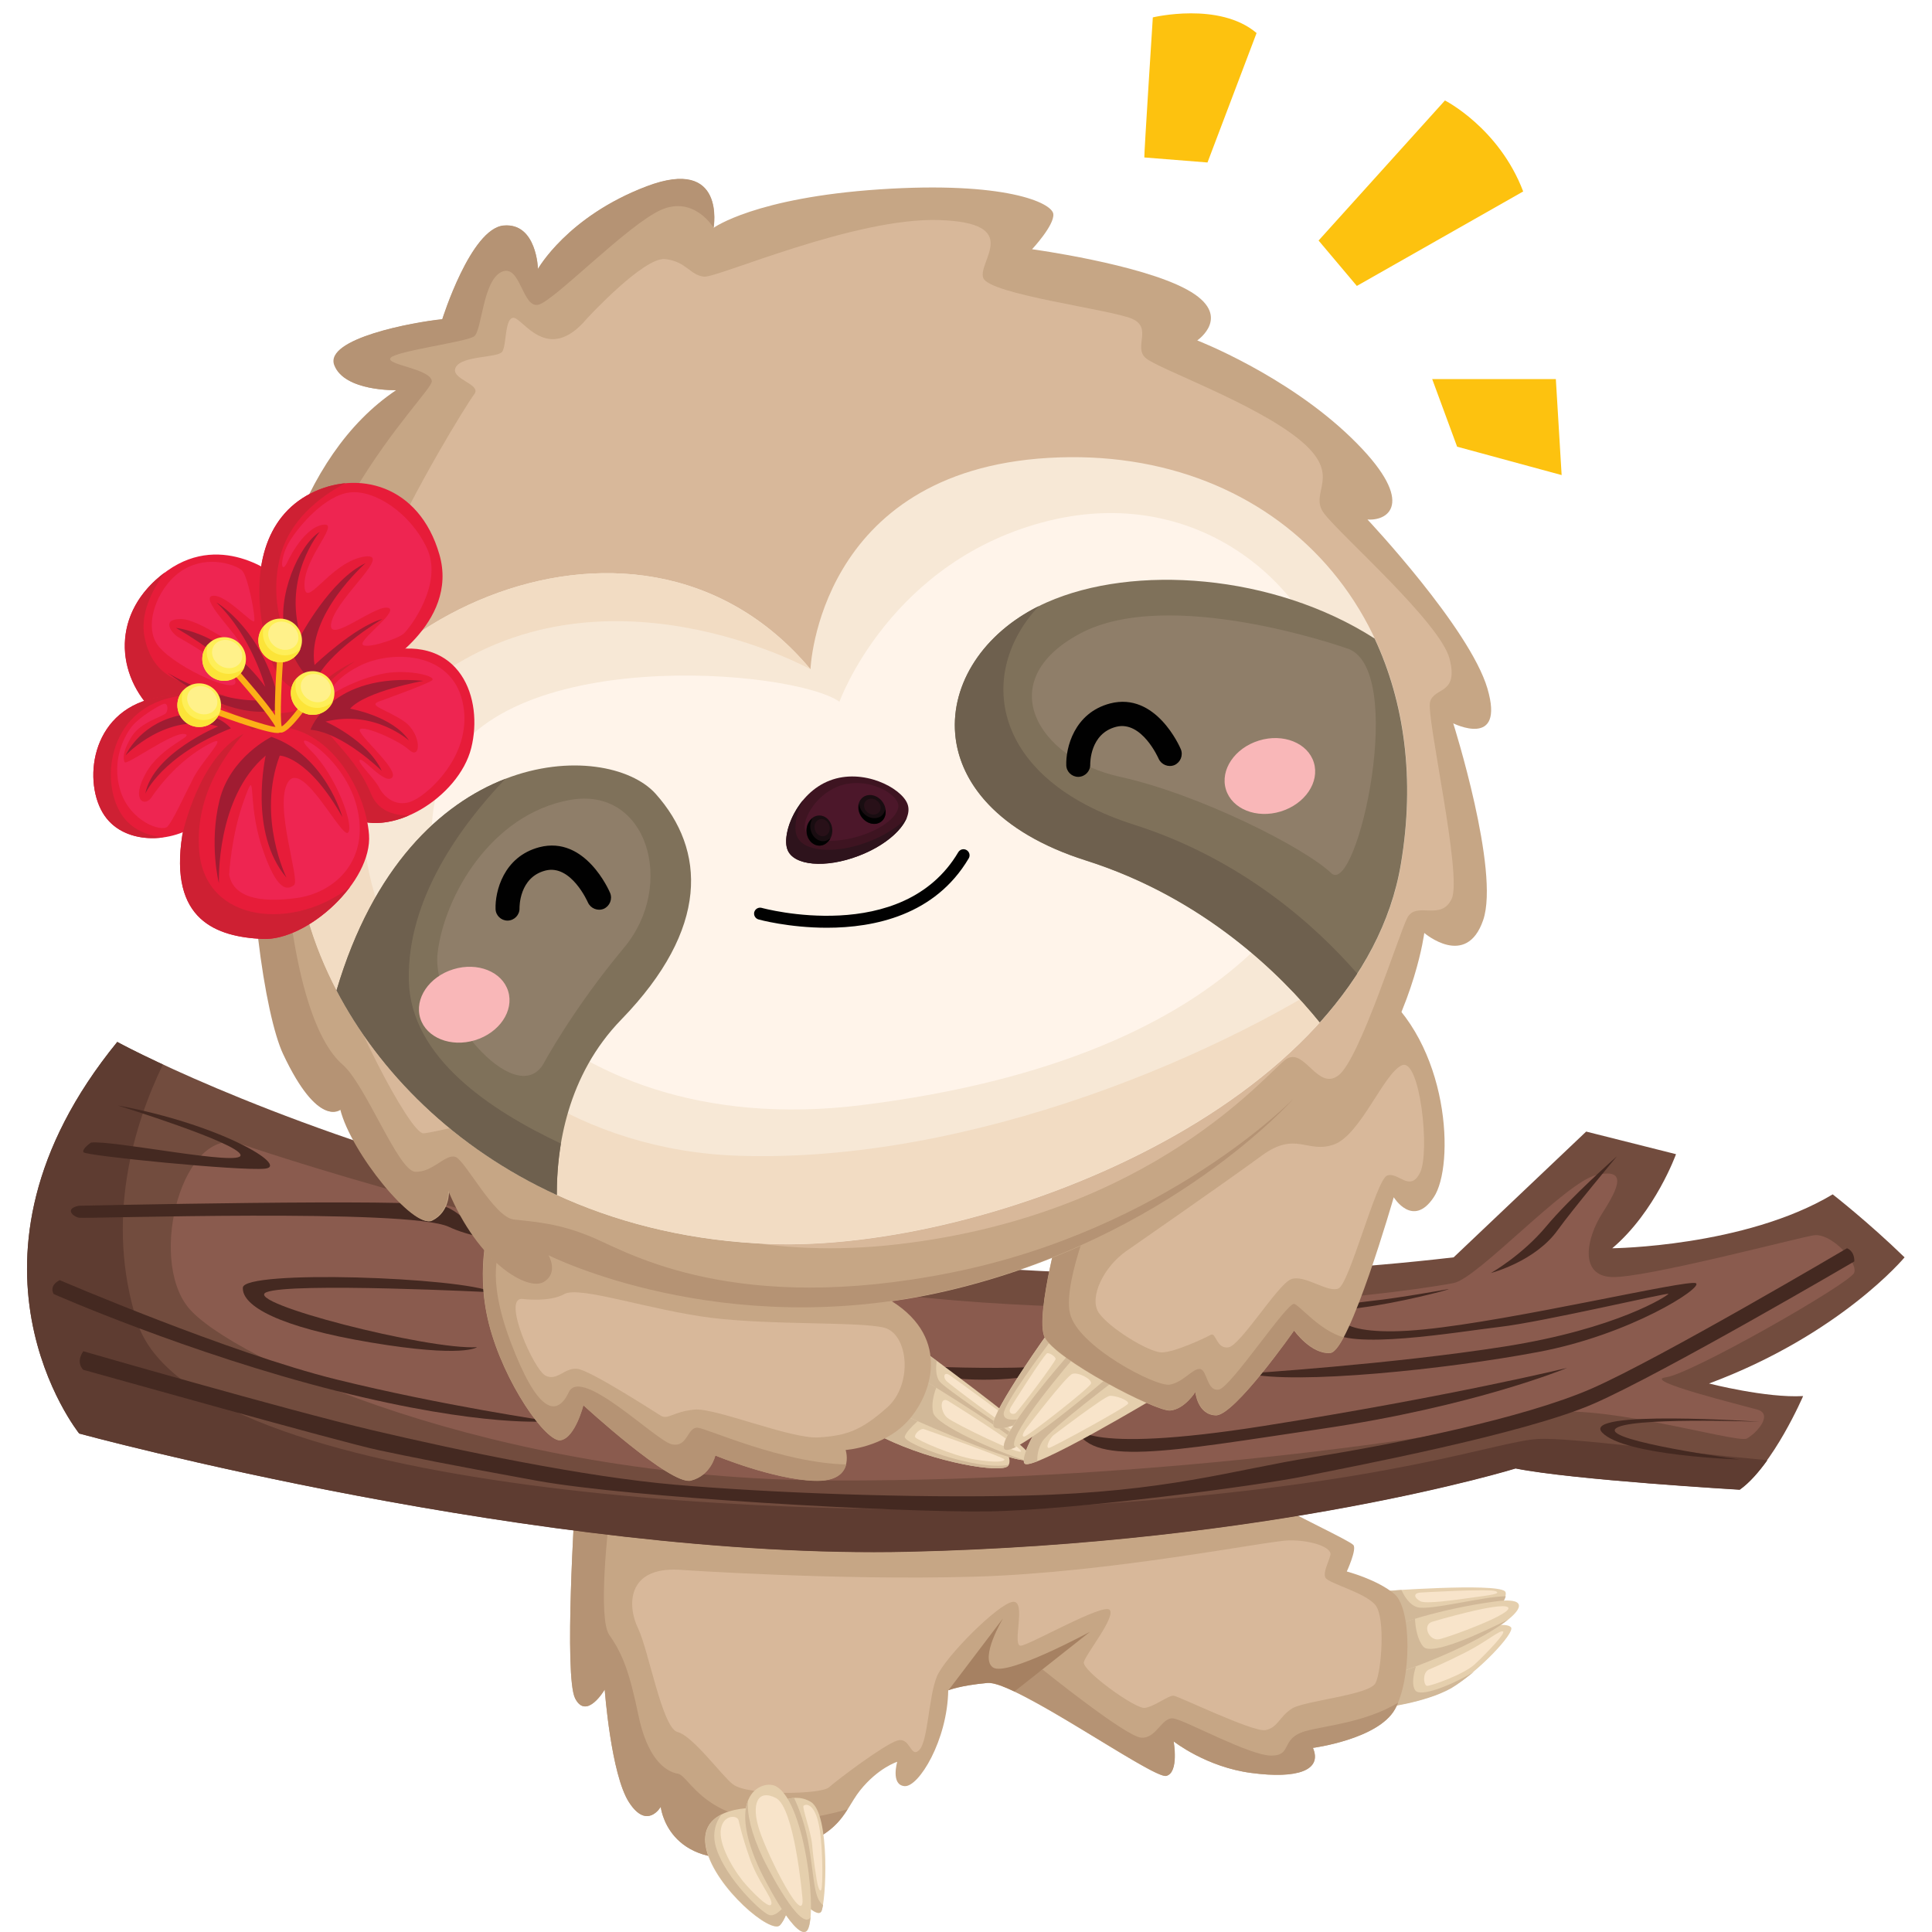 <?xml version="1.0" encoding="utf-8"?>
<!-- Generator: Adobe Illustrator 17.1.0, SVG Export Plug-In . SVG Version: 6.00 Build 0)  -->
<!DOCTYPE svg PUBLIC "-//W3C//DTD SVG 1.1//EN" "http://www.w3.org/Graphics/SVG/1.1/DTD/svg11.dtd">
<svg version="1.1" id="Layer_1" xmlns="http://www.w3.org/2000/svg" xmlns:xlink="http://www.w3.org/1999/xlink" x="0px" y="0px"
	 width="1000px" height="1000px" viewBox="0 0 1000 1000" enable-background="new 0 0 1000 1000" xml:space="preserve">
<g>
	<g>
		<path fill="#E5CFAD" d="M715.1,823.6c0,0,58.6-4.4,63.8,0c3.3,2.8-11,18.7-11,18.7s11.9-2.8,14.2,0s-17.5,23.7-31.2,31.4
			c-13.7,7.7-35.9,10.2-35.9,10.2V823.6z"/>
		<path fill="#D1B898" d="M762.9,865.3c-12.7,7.6-27.7,13.1-30.3,9.7c-3.6-4.7,2.2-17.8,2.2-17.8s24.8-12.5,36.3-18.3
			c3-3.7,7.3-9.3,8.3-12.7c-12.1,0.2-39.3,7.5-45.7,5.7c-4-1.1-6.7-5.4-8.3-8.9c-6.1,0.4-10.1,0.7-10.1,0.7V884
			c0,0,22.2-2.5,35.9-10.2C754.7,871.7,758.8,868.6,762.9,865.3z"/>
		<path fill="#E5CFAD" d="M721.3,841.5c0,0,22.2-8.5,52.7-12.6c30.5-4.2,0.8,20.1-55.3,38.7L721.3,841.5z"/>
		<path fill="#D1B898" d="M736.7,852.3c-3.1-3.7-4.1-9.8-4.3-14.5c-7.1,2.1-11.1,3.7-11.1,3.7l-2.6,26c29.7-9.8,51.9-21.2,61.8-29.2
			C768.5,844.4,741,857.4,736.7,852.3z"/>
		<path fill="#F8E4CA" d="M741.4,839.4c0.2-0.1,35.4-10.5,39.1-7.5c3.7,3-30.6,15.6-35.8,16.6C739.5,849.3,736,840.9,741.4,839.4z"
			/>
		<path fill="#F8E4CA" d="M739.7,864.1c0,0,8-3.3,18.8-8.8s17.5-11.5,19.4-10.9c1.9,0.6-8.5,11.3-14.2,16.7
			c-5.6,5.5-23.4,11.7-25.1,11.5C737,872.5,735.9,865.8,739.7,864.1z"/>
		<path fill="#F8E4CA" d="M735.3,824.3c0,0,35.7-2.1,38.9-0.7s-3.5,2.1-12.9,3.4c-9.4,1.3-23.2,3.3-26.1,1.8
			C732.4,827.4,730.9,824.6,735.3,824.3z"/>
	</g>
	<path fill="#C6A685" d="M297.7,776.4c0,0-5.9,91.3,0,102.7c5.9,11.5,15.3-4.6,15.3-4.6s3.2,43.9,12.6,58.4
		c9.4,14.5,16.4,2.3,16.4,2.3s3.3,32.7,48.5,25.7c45.2-7,45.2-22.2,54.6-34.1c9.4-11.8,19.3-14.9,19.3-14.9s-3.5,12,3.8,12.6
		s22.2-23.7,22.6-49.6c0,0,5.9-2.5,20.2-3.8s85.8,49.8,92.6,48.1c6.7-1.7,3.8-17.9,3.8-17.9s16.9,13.4,40.4,16.4
		c23.5,3.1,36.7-1.3,31.7-13c0,0,33.6-4.4,42.4-19.9c8.8-15.5,8.8-51.9,0-59.6c-8.8-7.6-24.8-11.8-24.8-11.8s5.3-11.5,3.4-13.7
		c-1.9-2.3-31.7-16-43.5-23.3S297.7,776.4,297.7,776.4z"/>
	<g>
		<g>
			<path fill="#B59374" d="M518.7,872.7c23.2,8.7,79.1,48,85,46.5c6.7-1.7,3.8-17.9,3.8-17.9s16.9,13.4,40.4,16.4
				c23.5,3.1,36.7-1.3,31.7-13c0,0,33.6-4.4,42.4-19.9c0.6-1.1,1.2-2.2,1.7-3.5c-17.1,10.3-37.9,11.9-47.9,14.7
				c-13.4,3.8-6.6,12.7-17.8,12.7s-44.1-18.1-50.4-19.2c-6.3-1.2-8.9,10.6-17,9.9c-8.1-0.7-50.9-35.2-50.9-35.2L518.7,872.7z"/>
			<path fill="#B59374" d="M438.7,936.5c-69.5,19.6-80.8-17.2-87.7-18.4c-7.3-1.2-16.2-8.9-20.6-30.5c-4.5-21.6-8-31.4-15-41.3
				c-6-8.4-0.9-55.6,1.1-70.3c-11.9,0.2-18.8,0.4-18.8,0.4s-5.9,91.3,0,102.7c5.9,11.5,15.3-4.6,15.3-4.6s3.2,43.9,12.6,58.4
				c9.4,14.5,16.4,2.3,16.4,2.3s3.3,32.7,48.5,25.7C424,955.7,432.7,946,438.7,936.5z"/>
		</g>
	</g>
	<g>
		<path fill="#724C3E" d="M60.7,539.3c0,0,289.3,158.3,691.7,111.5l68.6-65.1l46.5,11.7c0,0-10.7,29.8-33,48.7
			c0,0,68.6-0.7,114.1-27.9c0,0,18.5,14.4,37.2,32.6c0,0-33.1,39.9-101.2,65.3c0,0,29.6,7.6,48.7,6.5c0,0-15.4,35.8-32.9,48.4
			c0,0-86.5-5-116-11c0,0-125.9,38.8-314.3,43.1S41,742,41,742S-31.3,652.1,60.7,539.3z"/>
		<path fill="#5E3C31" d="M796.3,744.8c-21.4,1-76.6,23.7-228.2,33.7c-151.6,10-468.6-5.1-497.1-94.2c-16.9-52.8-1.8-102,13.3-133.3
			c-15.5-7.2-23.6-11.7-23.6-11.7C-31.3,652.1,41,742,41,742s240.9,65.5,429.2,61.2c188.4-4.3,314.3-43.1,314.3-43.1
			c29.5,5.9,116,11,116,11c5.1-3.6,9.9-9.2,14.3-15.3C869.5,751.7,813.1,744,796.3,744.8z"/>
		<path fill="#8A5B4E" d="M124.3,592c1.5,0.5,145.9,50.4,309.4,74.2c163.5,23.8,306.2,0.4,318.7-2.1c12.6-2.5,57.9-52.2,73.8-55.9
			c16-3.7,11.9,6.1,3.3,19.5c-8.6,13.4-12.2,32.8,5,33.3s95.1-20.1,104.2-21.6c9.1-1.5,23.2,14,21,19.4
			c-2.1,5.5-84.5,52.5-97.5,54.1c-12.9,1.6,38.9,14.3,47.4,16.7c8.4,2.4-0.4,12.3-5.5,15c-5.1,2.7-81.9-20.5-107.9-12.2
			c-26,8.2-190.9,34.5-366.2,33.9c-175.2-0.6-311.6-63.6-332.6-89.6S94.9,582.4,124.3,592z"/>
	</g>
	<g>
		<path fill="#442921" d="M61,572.2c0,0,62.3,19.3,63.5,25.6c1.2,6.2-66.2-7.8-77.4-6.4c0,0-4.8,3.2-3.9,5c0.9,1.8,81,9.8,93.9,8.5
			C150.1,603.6,114.1,582,61,572.2z"/>
		<path fill="#442921" d="M40.8,624.1c0,0,174.5-3.9,188.2,0c13.7,3.9,8.5,15,61.3,19.9c0,0-37.3,0.8-58-9
			c-20.8-9.7-188.4-4.1-191.4-4.7C37.7,629.7,33.3,625.6,40.8,624.1z"/>
		<path fill="#442921" d="M255.3,668.9c0,0-105.1-5.3-117.5,0c-12.4,5.3,83.7,29.9,109.1,28.4c0,0-6.9,5.6-54.8-2.4
			c-47.9-8-66.9-19-66.4-28.4C126,657.1,238.9,661,255.3,668.9z"/>
		<path fill="#442921" d="M30.9,662.6c0,0,88.1,37.8,143.2,51.4c55.1,13.6,110.3,21.6,110.3,21.6s-33.8,3.6-110.3-15.7
			S27.8,669.8,27.8,669.8S25,665.6,30.9,662.6z"/>
		<path fill="#442921" d="M43.1,699.4c0,0,105.2,30.4,149.8,40.9c44.7,10.5,109.2,24.1,156.7,28.2c47.5,4.1,122.6,7.1,181,5.6
			c74.1-1.9,106.6-13.1,149.2-19.9s109-20.1,144.3-35.6S956,646.1,956,646.1s3.9,1.2,3.8,6.8c0,0-98.7,57.8-134.8,73.6
			c-36,15.8-126.8,32.9-149.8,37.6s-118.1,17.5-163.9,18.2c-45.8,0.6-185.2-7.1-233.5-15.9s-63.3-11.9-81.8-15.8
			C177.6,746.8,48,710.3,43.1,709C43.1,709,39,705.5,43.1,699.4z"/>
		<path fill="#442921" d="M910.7,735.9c0,0-69-2.6-74.6,3.7s64.1,15.8,64.1,15.8s-59.4-1.8-70.9-13.9
			C817.8,729.5,910.7,735.9,910.7,735.9z"/>
		<path fill="#442921" d="M771.7,658.9c0,0,16.1-9.1,28.6-24.1s36.6-36.3,36.6-36.3s-23.5,28.2-30.5,38
			C794.7,653,771.7,658.9,771.7,658.9z"/>
		<path fill="#442921" d="M749.9,667.2c-0.5,0.6-26.2,7.2-45.1,9.6c-18.9,2.4-14.2,16,32.3,11.3c46.5-4.6,136.7-26.1,140.7-23.9
			c4,2.2-34,26.7-81.7,35.6c-47.7,9-125.3,17-150.4,11.1c0,0,74.1-4.7,132.8-13.9c58.7-9.2,84.7-26.4,85.1-27.3
			c0.4-0.9-65,14.5-87.3,17.1c-22.3,2.6-79.1,12.5-88.3,1.6s8.8-13.6,22.3-15.1C723.9,671.9,749.9,667.2,749.9,667.2z"/>
		<path fill="#442921" d="M556.4,738c0,0,1,15.4,98.1,0c97.1-15.4,156.7-30,156.7-30s-47.7,19.9-127.4,31.6
			C604.1,751.4,563.2,759.6,556.4,738z"/>
		<path fill="#442921" d="M458.2,706.4c-1-0.3,75.4,4.7,102.7-1.6C561,704.8,519.1,724.7,458.2,706.4z"/>
	</g>
	<g>
		<path fill="#E5CFAD" d="M477.8,699.1c0,0,52.6,38.7,54.1,42.6c1.5,3.9-14.5,3.6-14.5,3.6s7.6,9.7,4.3,13.5
			c-3.2,3.8-37.5-1.5-64.7-14.8C457,744,464.1,710.5,477.8,699.1z"/>
		<path fill="#D1B898" d="M521.7,758.8c0.2-0.2,0.3-0.4,0.4-0.6c-16.9,3.2-54.8-11-53.8-14.6c1-4,11.3-11.8,11.3-11.8l39.1,15.4
			c-0.8-1.2-1.4-1.9-1.4-1.9s6.2,0.1,10.5-0.7c-11.2-7.5-38.8-26.1-41.5-29.6c-2.1-2.7-1.9-7.4-1.5-10.6c-4.4-3.2-7.2-5.3-7.2-5.3
			C464.1,710.5,457,744,457,744C484.2,757.4,518.4,762.6,521.7,758.8z"/>
		<path fill="#E5CFAD" d="M477,713.5c0,0.5,58,34.5,56.5,41.4c-1.5,6.9-66.9-23-66.9-23L477,713.5z"/>
		<path fill="#D1B898" d="M483,731.2c-1-4.3,0.2-9.3,1.6-12.9c-4.6-2.8-7.6-4.7-7.6-4.8l-10.3,18.4c0,0,51,23.3,63.9,24
			C516.5,751.5,484.6,737.9,483,731.2z"/>
		<path fill="#F8E4CA" d="M490.9,725.2c0,0,37.1,23.1,37.6,25.9c0.5,2.8-34.2-14.1-38.1-17.2C486.5,730.8,486.2,722.3,490.9,725.2z"
			/>
		<path fill="#F8E4CA" d="M478.2,739.7c0,0,41.7,14.6,41.7,15.7c0,1.1-4,1.9-15.5,0s-29.7-10.1-30.6-11.4
			C472.8,742.6,476.4,739.1,478.2,739.7z"/>
		<path fill="#F8E4CA" d="M491.7,711.9c0,0,37.6,26.8,37.7,28.7c0.1,1.9-1.7,1.7-5.3-0.4c-3.5-2.1-32.6-23.5-34.4-25.6
			C487.9,712.5,488.8,709.8,491.7,711.9z"/>
	</g>
	<path fill="#C6A685" d="M255.4,628.2c-1.6,2.3-10,27-2.3,57.2c7.7,30.2,29.6,61.4,37.1,60c7.5-1.4,11.7-18.1,11.7-18.1
		s45.2,41.6,55.6,39c10.4-2.6,12.7-13,12.7-13s29.5,12.3,51.2,13.1s16.3-15.9,16.3-15.9s19.1-1.2,31.6-14.4
		c12.6-13.2,23.4-43-7.7-62.6C430.6,653.7,255.4,628.2,255.4,628.2z"/>
	<path fill="#B59374" d="M438,758c-33.3-0.8-71.6-18.5-76.8-19c-5.6-0.5-5.1,10.3-13.4,8.6c-8.2-1.7-46.9-40.7-53.4-27
		c-6.5,13.7-16.6,9.8-30.1-26c-13.5-35.8-5.1-48.4-5.1-48.4s-1.9-6.8-5.4-13.7c-2.7,8.6-6.7,29.1-0.6,53c7.7,30.2,29.6,61.4,37.1,60
		c7.5-1.4,11.7-18.1,11.7-18.1s45.2,41.6,55.6,39c10.4-2.6,12.7-13,12.7-13s29.5,12.3,51.2,13.1C433,766.9,436.9,762.4,438,758z"/>
	<g>
		<path fill="#E5CFAD" d="M544.4,687.3c-0.6,0.4-31,43.1-30.4,50.2c0.6,7.1,29-8,29-8s-15.7,22.9-12.8,27.9
			c2.9,5,69.2-34.8,69.2-34.8L544.4,687.3z"/>
		<path fill="#D1B898" d="M539.5,746.1c4.3-6.8,42-35,41.9-35c-0.1-0.1-7-2.6-7-2.6l-38.9,24.1c0,0-16,5.5-16-0.8
			c0-5,19.4-31.3,28-42.6l-3-1.9c-0.6,0.4-31,43.1-30.4,50.2c0.6,7.1,29-8,29-8s-15.7,22.9-12.8,27.9c0.5,0.9,2.9,0.4,6.6-1
			C536.8,753.5,537.3,749.6,539.5,746.1z"/>
		<g>
			<path fill="#E5CFAD" d="M559,694.7c-1,0.3-41.1,45.8-39.5,54.7c1.5,8.8,54.9-37.3,54.9-37.3L559,694.7z"/>
			<path fill="#D1B898" d="M524.9,748c-1.3-7.3,26.2-40.1,36.1-51.1l-1.9-2.2c-1,0.3-41.1,45.8-39.5,54.7c0.3,1.7,2.6,1.3,6.2-0.4
				C525.2,748.8,525,748.5,524.9,748z"/>
			<path fill="#F8E4CA" d="M531.2,739.3c0,0,20.7-27.2,23.9-28.2c3.1-1,10.2,2.8,9.6,5c-0.5,2.2-32.3,26.9-34.3,27.4
				C528.4,744,529.7,741.3,531.2,739.3z"/>
		</g>
		<path fill="#F8E4CA" d="M545.5,742.7c0,0,26-19.9,28.9-20.2c2.9-0.3,10.1,2.3,9.5,4c-0.6,1.7-38.8,22.5-40.8,22.9
			C541,750,542.8,744.8,545.5,742.7z"/>
		<path fill="#F8E4CA" d="M523.4,728c0,0,17.2-27.4,18.7-27.6c1.5-0.1,4.2,1.8,4.3,3c0.1,1.2-19.1,26.7-20.7,28
			C524.2,732.6,521.2,731.4,523.4,728z"/>
	</g>
	<g>
		<path fill="#C6A685" d="M550.2,628.3c0,0-14.7,52.3-9.6,63.7c5.1,11.3,57.7,38.8,65.1,38.1c7.5-0.7,13-9.6,13-9.6
			s1,11.8,10.6,12.1s40.5-43.9,40.5-43.9s8.9,12.5,18.8,11.6s32.8-80.6,32.8-80.6s9.9,16.2,20.7,0c10.9-16.2,8.5-79.8-30.1-109
			C673.5,481.4,550.2,628.3,550.2,628.3z"/>
		<path fill="#B59374" d="M669.9,674.9c-3.7-1-32.6,42.9-38.9,44.3c-6.3,1.4-6.1-10-9.8-10.6c-3.7-0.6-8.7,6.9-15.8,8.1
			c-7.1,1.2-47.8-19.9-51.6-37c-3.9-17.1,15-60.1,15-60.1s-2.5-2.3-6.3-5.4c-7.7,8.6-12.2,14-12.2,14s-14.7,52.3-9.6,63.7
			c5.1,11.3,57.7,38.8,65.1,38.1c7.5-0.7,13-9.6,13-9.6s1,11.8,10.6,12.1c9.6,0.2,40.5-43.9,40.5-43.9s8.9,12.5,18.8,11.6
			c1.9-0.2,4.2-3.2,6.8-8C683.1,688.8,672.7,675.6,669.9,674.9z"/>
		<path fill="#D8B89A" d="M582.9,647.6c0,0,52.3-36.3,70.1-49.4s23.6-0.9,37.4-5.8c13.8-4.9,25.8-36.9,35.2-41
			c9.4-4.2,14.7,45,9.4,55.6c-5.3,10.5-11.4-0.8-17.1,1.5c-5.6,2.3-19.4,55.9-25.1,58.4c-5.6,2.5-17.8-7.6-24.7-4.7
			c-6.9,2.9-26.1,34.3-32.3,35.2c-6.2,0.9-6.4-8-9.1-6.5c-2.7,1.5-18.7,9.1-25.4,9.1s-27.6-12.9-32.7-20.7
			C563.6,671.4,571.4,655.6,582.9,647.6z"/>
	</g>
	<g>
		<g>
			<g>
				<path fill="#C6A685" d="M229,165.3c0,0,14.7-47,31.8-48.5s17.7,22.5,17.7,22.5s15.2-27.2,56.3-42.8
					c41.1-15.6,34.6,21.4,34.6,21.4s21.4-15.6,86-19.9c64.6-4.3,89.2,6.9,89.8,12.8c0.6,5.8-11,18.2-11,18.2s55.9,7.6,80.2,20.9
					s5.3,26.3,5.3,26.3s46,17.8,79.6,50.3c33.6,32.5,20.4,43.2,8.5,42.4c0,0,52.9,56.2,62.1,87.5c9.2,31.4-17.7,18-17.7,18
					s24.2,76.4,15.5,101.8c-8.7,25.4-30.5,6.7-30.5,6.7s-4.5,36.2-29.4,74.5c-24.9,38.3-38.6,21.2-37.8,11.3
					c0,0-63.9,72.5-179.9,99.5s-205.8-18.4-205.8-18.4s5.6,9.2-2.6,13.9c-8.1,4.7-33.6-9.6-49.3-47.3c0,0,0.6,10.9-8.7,15.4
					c-9.3,4.5-41.6-35-47.2-57.5c0,0-11.4,10.2-29.6-28.7c-18.3-39-43.9-274.9,58.6-343.6c0,0-26.9,0.8-32.1-12.9
					C167.9,175.3,214.1,166.7,229,165.3z"/>
				<path fill="#B59374" d="M307.7,640.9c-18.4-8-31.7-8.5-41.8-9.7c-10.2-1.2-25.1-30.7-30.2-32.4c-5.1-1.7-11.9,8.2-20.8,7.7
					c-8.9-0.5-25.6-45.2-37.7-55.6c-12-10.4-30.8-45.2-32.4-159.8c-1.6-114.6,79.2-187.2,78.7-193.8c-0.5-6.5-24.4-8.5-21.3-12.1
					c3.1-3.6,39.2-8.2,43.2-11.1c4.1-2.9,4.4-29,14.3-33.4c9.9-4.4,10.6,19.8,19.4,16.9c8.7-2.9,45.7-41.1,62.9-48.9
					c17.2-7.7,27.3,9.1,27.3,9.1s6.6-37-34.6-21.4c-41.1,15.6-56.3,42.8-56.3,42.8s-0.6-24-17.7-22.5c-17.1,1.5-31.8,48.5-31.8,48.5
					c-14.9,1.5-61.1,10-55.9,23.8c5.2,13.7,32.1,12.9,32.1,12.9c-102.5,68.7-76.9,304.6-58.6,343.6c18.3,39,29.6,28.7,29.6,28.7
					c5.6,22.5,37.9,62,47.2,57.5c9.3-4.5,8.7-15.4,8.7-15.4c15.7,37.7,41.2,52,49.3,47.3c8.1-4.7,2.6-13.9,2.6-13.9
					s89.8,45.4,205.8,18.4c116.1-27,179.9-99.5,179.9-99.5s-65.7,67.8-177.2,90.1C381.2,681,326.1,648.9,307.7,640.9z"/>
			</g>
			<path fill="#D8B89A" d="M303.7,165c0.9-1,29.6-32,40.5-30.9s13.1,8.5,20.3,9.1c7.2,0.5,77.8-30.7,121.5-29.3s20,21.3,22.9,29.9
				s66.9,16.5,77.3,21.3c10.4,4.8,0.3,14.7,6.9,20.3c6.7,5.6,56.2,23.2,79.4,42.1c23.2,18.9,4.5,27.2,12.8,38.2
				c8.3,11.1,60.2,56.6,65,75.3c4.8,18.7-8,14.5-10.1,22.3c-2.1,7.8,16.8,89.9,11.2,101.9c-5.6,12-18.5,0.8-23.1,10.1
				c-4.6,9.3-24.6,73-35.5,81.3c-10.9,8.3-17.7-14.9-27.2-8.3c-9.5,6.6-68.6,80.3-200.6,95.7c-132,15.4-198.6-58.7-206.1-62.2
				c-7.5-3.5-32.7,4.3-39.7,4.8c-7,0.5-41.4-66.6-47-92.7c-5.6-26.1,8.6-164.8,25.6-203.1s43.7-81.5,47.7-86.8
				c4-5.3-12.8-7.7-9.6-13.9c3.2-6.1,21.6-4.8,24-8c2.4-3.2,1.2-17.6,5.9-17.6C270.6,164.5,283.4,189,303.7,165z"/>
			<g>
				<path fill="#F7E8D6" d="M419.5,346.4c0,0,3.8-102.4,123.2-109.4c119.4-7,203.5,84.6,182.5,210.1
					c-21,125.5-213.6,200.9-326.6,196.8c-158-5.8-248.4-123.5-245.7-217.4C155.5,329.1,327.4,236.6,419.5,346.4z"/>
				<path fill="#F2DCC3" d="M223.4,352.4c87.8-65.8,196.1-6,196.1-6c-92.1-109.8-263.9-17.3-266.7,80
					C150,520.4,240.5,638,398.4,643.8c97.8,3.6,254.9-52.3,309.3-148.5c-72.8,50.8-205.8,107-325.7,102.9
					C220.6,592.8,135.6,418.2,223.4,352.4z"/>
				<path fill="#FFF4EA" d="M434.5,363.2c0,0,26.4-73.6,108.5-93.7c82.1-20.1,147.7,39.7,153.2,110.6C701.8,451,644.2,547.4,446,572
					c-164.3,20.4-245-101.1-217.1-170C257,333.2,410.3,346.2,434.5,363.2z"/>
				<path fill="#7F715A" d="M541.8,311.8C480.4,339,469.7,416.1,562,445.4c61.2,19.4,101.2,59.2,121.1,83.8
					c21.7-24.1,36.9-51.6,42-82c7.4-44,1.8-83.8-13.6-116.7C659.1,296.9,586.7,291.9,541.8,311.8z"/>
				<path fill="#6E604E" d="M587.1,426.9c-74.6-23.7-81.9-78.7-49.4-113.2c-57.7,28.7-65.9,103,24.3,131.6
					c61.2,19.4,101.2,59.2,121.1,83.8c7.2-8,13.7-16.5,19.4-25.2C681.1,479.3,642.9,444.7,587.1,426.9z"/>
				<path fill="#8F7E69" d="M696.6,335.4c-1.3-0.4-91.6-32.2-137.7-7.4c-46.2,24.8-21.1,64.9,20.5,74c41.6,9.1,96.2,37,109.6,49.9
					S729.2,344.3,696.6,335.4z"/>
				<path fill="#7F715A" d="M174.2,512.6c22.1,42.3,60.8,81.5,114,105.9c-0.1-24.4,5.2-61.8,33.4-90.8
					c45.8-47.2,43.7-87.8,17.7-116.9C314,382.8,212,384.5,174.2,512.6z"/>
				<path fill="#6E604E" d="M211.6,507.3c-0.9-42,26.8-79.9,50-104.2c-33.4,12.9-68.4,45.4-87.4,109.5
					c22.1,42.3,60.8,81.5,114,105.9c0-7.8,0.5-16.9,2.1-26.6C253.9,574.7,212.4,547.5,211.6,507.3z"/>
				<path fill="#8F7E69" d="M281.2,550.8c0,0,15-28.2,41.9-60.4c26.9-32.3,12.1-83.8-28.4-76.3c-40.5,7.5-64.7,49.6-68.2,79.2
					C223,522.9,266.6,574.6,281.2,550.8z"/>
				<g>
					<path fill="#3E1421" d="M469.7,416.1c3.2,8.3-8.2,20.4-25.3,26.9c-17.2,6.5-33.7,5.1-36.8-3.2c-3.2-8.3,4.8-29.3,21.9-35.8
						C446.6,397.4,466.5,407.7,469.7,416.1z"/>
					<path fill="#4C172A" d="M464.8,415.9c1.6,5.7-7.8,13.4-21.1,17.2c-13.3,3.8-25.4,2.3-27-3.5c-1.6-5.7,6.1-19.5,19.3-23.3
						C449.3,402.5,463.2,410.2,464.8,415.9z"/>
					<path fill="#2E131C" d="M449.2,435.8c-17.2,6.5-33.7,5.1-36.8-3.2c-1.6-4.2-0.4-11.4,3.3-18.5c-7.3,8.8-10.3,20.1-8.1,25.7
						c3.2,8.3,19.7,9.8,36.8,3.2c12.7-4.8,22.2-12.7,25-19.9C464.8,428,457.7,432.6,449.2,435.8z"/>
					<g>
						
							<ellipse transform="matrix(0.803 -0.596 0.596 0.803 -160.795 351.443)" fill="#190D11" cx="451.3" cy="419" rx="6.7" ry="7.8"/>
						<path fill="#010101" d="M456.2,422.3c-3,2.2-7.5,1.2-10-2.3c-0.9-1.2-1.3-2.5-1.5-3.9c-0.6,2.2-0.2,4.7,1.4,6.9
							c2.6,3.5,7.1,4.5,10,2.3c1.9-1.4,2.6-3.9,2.2-6.4C457.9,420.2,457.3,421.4,456.2,422.3z"/>
						
							<ellipse transform="matrix(0.593 -0.805 0.805 0.593 -152.018 533.721)" fill="#281018" cx="451.6" cy="417.1" rx="3.9" ry="4.5"/>
					</g>
					<g>
						
							<ellipse transform="matrix(1 1.131933e-003 -1.131933e-003 1 0.487 -0.48)" fill="#190D11" cx="424.1" cy="429.9" rx="6.7" ry="7.8"/>
						<path fill="#010101" d="M426.1,435.4c-3.7,0-6.7-3.5-6.7-7.8c0-1.5,0.5-2.8,1.1-4c-1.8,1.4-3,3.7-3,6.3c0,4.3,3,7.8,6.7,7.8
							c2.4,0,4.4-1.6,5.6-3.8C428.7,434.8,427.4,435.4,426.1,435.4z"/>
						
							<ellipse transform="matrix(0.956 -0.293 0.293 0.956 -106.826 143.323)" fill="#281018" cx="425.5" cy="428.6" rx="3.9" ry="4.5"/>
					</g>
				</g>
				<g>
					<path fill="#010101" d="M428,480.2c-19.7,0-35.1-4.2-35.4-4.3c-1.7-0.5-2.6-2.2-2.2-3.8c0.5-1.7,2.2-2.6,3.8-2.2
						c0.7,0.2,73,19.9,101.8-28.8c0.9-1.5,2.8-2,4.3-1.1c1.5,0.9,2,2.8,1.1,4.3C484,473.7,452.6,480.2,428,480.2z"/>
				</g>
				
					<ellipse transform="matrix(0.956 -0.293 0.293 0.956 -141.769 93.11)" fill="#F9B7B8" cx="240.2" cy="520.2" rx="23.8" ry="19.2"/>
				
					<ellipse transform="matrix(0.956 -0.293 0.293 0.956 -88.85 210.031)" fill="#F9B7B8" cx="657.3" cy="401.9" rx="23.8" ry="19.2"/>
				<g>
					<path fill="#010101" d="M558.1,402.1c-3.3,0-6.1-2.6-6.2-6c-0.3-8.9,4-27.1,22.7-32c23.7-6.1,36.1,22.5,36.6,23.7
						c1.3,3.2-0.2,6.8-3.3,8.2c-3.2,1.3-6.8-0.2-8.2-3.3c-0.1-0.2-8.7-19.9-22-16.5c-13.6,3.5-13.4,18.9-13.4,19.5
						c0.1,3.4-2.6,6.3-6.1,6.4C558.2,402.1,558.2,402.1,558.1,402.1z"/>
				</g>
				<g>
					<path fill="#010101" d="M262.7,476.5c-3.3,0-6.1-2.6-6.2-6c-0.3-8.9,4-27.1,22.7-32c23.7-6.1,36.1,22.5,36.6,23.7
						c1.3,3.2-0.2,6.8-3.3,8.2c-3.2,1.3-6.8-0.2-8.2-3.3c-0.1-0.2-8.7-19.9-22-16.5c-13.6,3.5-13.4,18.9-13.4,19.5
						c0.1,3.4-2.6,6.3-6.1,6.4C262.8,476.5,262.8,476.5,262.7,476.5z"/>
				</g>
			</g>
			<g>
				<path fill="#E71C39" d="M144.6,299.3c0,0-28.6-24.8-58-3.9s-27.1,54.2-6,73.9c21.1,19.7,74.9,18.7,74.9,19.6
					c0,0.9,19.4-23.3,18.4-23.9C173,364.3,144.6,299.3,144.6,299.3z"/>
				<path fill="#CE2033" d="M173.9,365c-0.1-0.1-0.8-1.4-1.8-3.6c-1.7-1.1-4.2-0.9-7.6,1.1c-19.8,11.7-28.3,5.8-46-1.6
					s-38.6-5.5-43.7-31.2c-2.3-11.7,3.5-23.8,10.6-33.5c-28.2,21-25.7,53.6-4.9,73.1c21.1,19.7,74.9,18.7,74.9,19.6
					C155.5,389.8,174.9,365.7,173.9,365z"/>
				<path fill="#EE2551" d="M92.3,329.8c0,0,29.2,16.2,29.6,23.2c0.4,7-35-9.4-41.2-20.5c-6.2-11.1,1.9-30.6,14.7-37.9
					c12.7-7.4,26.7-2.2,29.8,0.6c3.1,2.8,7.1,23.9,6.4,26.2c-0.7,2.3-14.7-14.1-21.6-13c-7,1.1,13.2,20.4,14.3,25
					c1.1,4.5-21-13.3-31-13C83.2,320.5,88.9,327.8,92.3,329.8z"/>
				<path fill="#A01C32" d="M86.7,348.2c0,0,24.5,15.3,48.5,14.3c0,0-9.9-17.6-44.1-37.5c0,0,26,2.6,46.2,30.5
					c0,0-7.1-26.3-25.3-43.7c0,0,25.8,14.9,33.1,55C145,366.8,124.5,376.5,86.7,348.2z"/>
				<path fill="#E71C39" d="M195,346.7c0,0,42.9-23.7,32.4-59.8c-10.5-36.2-42.5-43.8-66.6-31.5c-24.1,12.3-30.4,40.4-24.5,70.9
					C140.2,346.9,147.7,375.1,195,346.7z"/>
				<path fill="#CE2033" d="M175.6,356.1c-21.7-6.2-38.1-35.1-30.9-66.7c4.6-20.2,21.2-32.5,34.1-39.3c-6.2,0.6-12.3,2.4-18,5.3
					c-24.1,12.3-30.4,40.4-24.5,70.9C139.6,343.7,145.4,366.5,175.6,356.1z"/>
				<path fill="#A01C32" d="M165.5,275.3c0,0-19.3,23-9.9,53.8c0,0,15.5-29.2,33.6-37.6c0,0-30.6,26.8-26.4,52.7
					c0,0,20.8-19.9,35.1-23.8c0,0-29.8,17.7-35.1,33.5c0,0-10.4-7.3-15.1-25.9C142.8,309.2,154.8,281.9,165.5,275.3z"/>
				<g>
					<path fill="#E71C39" d="M146.7,379.7c0,0,14.1-34.3,52.9-42.7c38.8-8.4,50.7,24.7,44.3,50.2c-6.4,25.5-42.7,48.2-64.2,34.8
						C158.2,408.6,146.7,379.7,146.7,379.7z"/>
					<path fill="#CE2033" d="M211.6,422.1c-8.5,0-16.1-2.8-19.6-11.3c-10.1-24.7-31.3-33.2-27.5-48.3c1.7-6.8,10.2-14.1,19.2-20.2
						c-26.9,12.6-37.1,37.4-37.1,37.4s11.6,28.9,33,42.3C188.8,427.7,200.5,426.9,211.6,422.1z"/>
					<path fill="#A01C32" d="M168.5,373.5c0,0,21.6,9.4,29.1,25.5c0,0-19.9-19.7-36.9-21.3c0,0,10.4-29.8,58.5-25.3
						c0,0-29.9,5.3-38,14.4c0,0,22,3.8,30.5,16.5C211.6,383.3,194,367.2,168.5,373.5z"/>
					<path fill="#EE2551" d="M196.1,363.1c0,0,23.8-8.5,27.3-10.8c3.5-2.2-11.8-6-24.1-3.8c-12.3,2.2-25.9,9.2-28.2,11.6
						c-2.3,2.3-1.1-7.4,15.1-15.5c16.2-8.1,47.2-7.7,53.2,18.6c6,26.3-16.7,47-25.3,51.1c-8.6,4.2-15.3-1.6-17.9-6.7
						c-2.6-5.1-11.8-13.3-9.9-14.3c1.9-1,12.9,12.9,16.6,9.2c3.7-3.7-14.6-19.3-16.6-24c-2-4.7,19,3.8,25.4,9.6
						c6.4,5.8,6.6-8.3-2.5-14.7C199.9,367.1,190.3,365.3,196.1,363.1z"/>
				</g>
				<g>
					<path fill="#E71C39" d="M133.7,381.4c0,0-20.5-27.4-54-20C46.3,368.7,42.9,405.6,54,422c11,16.4,37.9,14.3,50.8,2.5
						S133.7,381.4,133.7,381.4z"/>
					<path fill="#CE2033" d="M63,421.7c-11-16.4-7.6-53.3,25.8-60.7c1.7-0.4,3.4-0.7,5-0.9c-4.4-0.2-9,0.1-14,1.2
						C46.3,368.7,42.9,405.6,54,422c6.7,9.9,19.2,13.1,30.8,11.4C76.1,432.7,67.9,429.1,63,421.7z"/>
					<path fill="#A01C32" d="M65,391c0,0,21.2-22.8,47.9-15c0,0-33.6,13.8-37.7,34.8c0,0,8.2-19.4,44.3-33.8c0,0-8.8-11.3-28.4-6.3
						C71.6,375.7,65,391,65,391z"/>
					<path fill="#EE2551" d="M78.3,412.9c0,0,10.2-16.2,26.9-26.1s0.5,5.2-5,15.7c-5.4,10.5-10.6,22.2-13.5,25.3
						c-2.9,3.1-19.4-2.5-24.4-18.6s2.6-29.2,6.3-33.6c3.7-4.5,14.1-10.8,16.2-11.3c2.1-0.5,2.3,3,1.2,4.7c-1.1,1.8-12.9,4.5-17.7,12
						c-4.8,7.6-4.7,11.6-3.8,13.5c0.9,1.9,24.4-15.4,30.8-14.6c6.4,0.8-11.9,6-19.8,20.3C67.6,414.2,74.8,417.8,78.3,412.9z"/>
				</g>
				<g>
					<path fill="#E71C39" d="M94.4,432c0,0,10.5-51.8,42.6-55.7c32-3.9,52.2,31.7,54,55.7c1.8,24-31.6,55.1-55.1,54
						C112.5,484.9,87.3,476.7,94.4,432z"/>
					<path fill="#A01C32" d="M148.3,454.3c0,0-15.5-31.2-3.5-63.2c0,0,14.6,0.2,32.4,31.8c0,0-8.7-31.7-36.7-41.5
						c0,0-21.4,10.4-26.9,32.9c-5.5,22.5-0.3,42.8-0.3,42.8s-1.7-44.2,24.2-66C137.6,391.1,128.3,430.7,148.3,454.3z"/>
					<path fill="#CE2033" d="M181.2,459c-28.6,22.7-74.9,19.3-78.1-18.5c-2.3-27.3,12.3-48.8,23-60.7C102.6,392.2,94.4,432,94.4,432
						c-7.2,44.7,18.1,52.9,41.5,54C150.8,486.6,169.8,474.3,181.2,459z"/>
					<path fill="#EE2551" d="M118.6,452.8c0,0,1-20.4,7.8-38.9c6.8-18.6,1.2,0.4,9.1,24.3c7.9,23.9,13.4,22.5,16.7,19.9
						c3.3-2.6-10.6-41.4-3.1-53.3c7.5-11.9,27.6,29.1,31,26.2s-5.6-29.1-19.3-42.6c-13.7-13.5,16.6,1.2,23.8,28.8
						c7.2,27.7-10.9,44.8-31,47.6C133.4,467.6,120.8,464,118.6,452.8z"/>
				</g>
				<path fill="#EE2551" d="M148.4,291.6c0,0,7.9-17.8,18.3-19.9c10.4-2.1-9,16.2-9.1,30.7c-0.1,14.5,12.5-10.5,29.9-14.1
					c17.4-3.5-12,19.7-15.8,33.2c-3.8,13.5,21-7.6,28.6-7c7.6,0.7-13.2,15.6-12.7,18.8c0.5,3.2,18-2.4,21.3-5.3
					c3.3-2.9,20.8-26,12-44.4c-8.7-18.4-27.3-30.3-40-28.7c-12.7,1.6-26.1,17.2-31,25.3C144.9,288.3,145.1,297.7,148.4,291.6z"/>
				<g>
					<g>
						<path fill="#FCB017" d="M143.6,379.4c-6.5,0-32.8-9.8-41.1-13l1.1-2.9c16.1,6.1,34,12.2,39,12.8c-2.2-4.7-15.2-20.4-27.8-34.2
							l2.3-2.1c13.7,15.1,29.9,34,28.8,37.9c-0.2,0.7-0.7,1.2-1.4,1.4C144.3,379.4,144,379.4,143.6,379.4z"/>
					</g>
					<g>
						<path fill="#FCB017" d="M145.5,379.2c-0.8,0-1.5-0.4-2-1c-2.7-3.6-0.2-36,0.6-45.8l3.1,0.3c-1.6,18.7-2.4,39.4-1.4,43.3
							c2.5-1.2,9.3-9.9,14.6-17.8l2.6,1.7C159.3,365.6,149.8,379.1,145.5,379.2C145.6,379.2,145.6,379.2,145.5,379.2z"/>
					</g>
				</g>
				<g>
					<g>
						<circle fill="#FEEF58" cx="103.1" cy="365" r="11.3"/>
						<path fill="#FCE438" d="M105.4,372.7c-6.2,0-11.3-5.1-11.3-11.3c0-1.5,0.3-2.9,0.8-4.2c-1.9,2-3.1,4.8-3.1,7.8
							c0,6.2,5.1,11.3,11.3,11.3c4.8,0,8.8-2.9,10.5-7.1C111.5,371.3,108.6,372.7,105.4,372.7z"/>
						
							<ellipse transform="matrix(0.854 0.52 -0.52 0.854 203.777 -1.58)" fill="#FFF18A" cx="104.7" cy="362.5" rx="8.1" ry="7"/>
					</g>
					<g>
						<circle fill="#FEEF58" cx="116" cy="341.1" r="11.3"/>
						<path fill="#FCE438" d="M118.3,348.8c-6.2,0-11.3-5.1-11.3-11.3c0-1.5,0.3-2.9,0.8-4.2c-1.9,2-3.1,4.8-3.1,7.8
							c0,6.2,5.1,11.3,11.3,11.3c4.8,0,8.8-2.9,10.5-7.1C124.4,347.4,121.5,348.8,118.3,348.8z"/>
						
							<ellipse transform="matrix(0.854 0.52 -0.52 0.854 193.22 -11.785)" fill="#FFF18A" cx="117.6" cy="338.6" rx="8.1" ry="7"/>
					</g>
					<g>
						<circle fill="#FEEF58" cx="145" cy="331.5" r="11.3"/>
						<path fill="#FCE438" d="M147.4,339.2c-6.2,0-11.3-5.1-11.3-11.3c0-1.5,0.3-2.9,0.8-4.2c-1.9,2-3.1,4.8-3.1,7.8
							c0,6.2,5.1,11.3,11.3,11.3c4.8,0,8.8-2.9,10.5-7.1C153.5,337.9,150.6,339.2,147.4,339.2z"/>
						
							<ellipse transform="matrix(0.854 0.52 -0.52 0.854 192.493 -28.276)" fill="#FFF18A" cx="146.7" cy="329.1" rx="8.1" ry="7"/>
					</g>
					<g>
						<circle fill="#FEEF58" cx="161.8" cy="358.7" r="11.3"/>
						<path fill="#FCE438" d="M164.2,366.4c-6.2,0-11.3-5.1-11.3-11.3c0-1.5,0.3-2.9,0.8-4.2c-1.9,2-3.1,4.8-3.1,7.8
							c0,6.2,5.1,11.3,11.3,11.3c4.8,0,8.8-2.9,10.5-7.1C170.3,365.1,167.4,366.4,164.2,366.4z"/>
						
							<ellipse transform="matrix(0.854 0.52 -0.52 0.854 209.08 -33.047)" fill="#FFF18A" cx="163.5" cy="356.2" rx="8.1" ry="7"/>
					</g>
				</g>
			</g>
		</g>
		<polygon fill="#FDC20F" points="741.3,196.2 805.3,196.2 808.3,245.9 754.2,231.2 		"/>
		<path fill="#FDC20F" d="M682.5,124.5L747.9,52c0,0,28,14.2,40.5,47.1L702.3,148L682.5,124.5z"/>
		<path fill="#FDC20F" d="M592.3,81.5c-0.2-0.9,4.4-72.5,4.4-72.5s34.4-8.3,53.7,8.1l-25.4,67L592.3,81.5z"/>
	</g>
	<path fill="#D8B89A" d="M270.1,672.3c0,0,14.3,1.9,22-2.5c7.8-4.4,44.2,8.3,76,12.3c31.9,3.9,76.8,1.9,89.5,5.1
		c12.6,3.2,15.1,29.3,1.6,41.3c-13.4,11.9-21,14.6-35.5,15.5c-14.5,0.9-53.3-15.4-64.2-14.4c-10.9,1-13.8,5.4-17.4,3.2
		s-36.6-23.6-43.3-24.3c-6.7-0.7-10.4,6.6-16.5,3.5C276.3,708.9,260,672.1,270.1,672.3z"/>
	<path fill="#A68162" d="M525.1,875.5l39.1-30.9c0,0-43,23.3-50.2,18.5c-7.2-4.9,5.2-25.5,5.2-25.5l-28.3,37.3c0,0,5.9-2.5,20.2-3.8
		C513.9,870.8,518.9,872.5,525.1,875.5z"/>
	<path fill="#D8B89A" d="M351.5,812.5c1.3,0.1,81.9,5.6,152.6,3.6c70.7-2,151.7-18.6,163.1-18.8c11.4-0.2,22.4,3.6,21.4,7.6
		c-1,4-3.8,8.6-2.6,11.6c1.2,3,20.9,7.8,26,14.4c5.1,6.6,3.1,33.9,0,40.2c-3.1,6.3-36.6,9.1-43.2,13.2c-6.6,4.1-7.4,10-13.8,11.2
		c-6.4,1.2-44.8-17.5-47.5-17.8c-2.7-0.3-10.1,5.8-15.1,6.3c-4.9,0.5-32.5-19.4-31.4-23.7c1.1-4.3,16.5-23.2,13.4-27
		c-3.1-3.8-40.8,17.8-45.9,18.5s3.1-23.4-4.2-22.7c-7.3,0.7-34.9,28.2-39.3,38.5c-4.4,10.4-4.6,33.6-9.2,38.2
		c-4.6,4.6-4.5-6.9-11.3-4.9c-6.8,2-31.2,20.4-35.4,24.2c-4.2,3.8-42,4.4-49.7-1.5c-5.6-4.2-20.7-25.1-28.7-27.1
		c-7.9-2-15-42.4-20.4-53.6C324.7,831.6,324.1,811,351.5,812.5z"/>
	<g>
		<path fill="#E5CFAD" d="M398.5,935.9c0,0,10.7-9.4,21.1-3.3c10.3,6.1,8,52.9,5.4,56.9c-2.5,4-14.9-10.6-14.9-10.6
			s-1.9,12.6-6.4,17.6c-4.5,5-33.3-19.2-38.1-39.2C360.9,937.2,383.3,934.7,398.5,935.9z"/>
		<path fill="#D1B898" d="M419,957.3c-1.9-12.3-5.5-21.5-8-26.7c-5.3,0.4-9.7,3.2-11.6,4.6l7.9,49.8c0,0-5.2,7.5-9.2,6.2
			c-4-1.3-22-18.5-27.2-34.1c-2.7-8-0.4-14,2.6-18c-6.2,3.1-10,8.6-7.8,18.1c4.8,20,33.6,44.2,38.1,39.2c4.5-5,6.4-17.6,6.4-17.6
			s12.3,14.6,14.9,10.6c0.3-0.5,0.6-1.6,0.9-3.3C421.4,982.5,421.6,974.1,419,957.3z"/>
		<g>
			<path fill="#E5CFAD" d="M393.7,968.4c0,0,17.2,35.1,23.6,31.3c6.4-3.8,0-66.6-15.6-75.1C395.1,921,374.6,928.2,393.7,968.4z"/>
			<path fill="#D1B898" d="M418.7,993.3C412.2,997.1,395,962,395,962c-6.4-13.4-8.3-23.1-7.9-30c-2.6,6.7-2.1,18.2,6.5,36.4
				c0,0,17.2,35.1,23.6,31.3c1.2-0.7,1.9-3.5,2.3-7.5C419.3,992.7,419,993.1,418.7,993.3z"/>
			<path fill="#F8E4CA" d="M415.2,981c0,0-4-45.2-13.5-50.3c-9.6-5-13.1,3.1-8.6,16.7C397.5,961,417.7,1000.9,415.2,981z"/>
		</g>
		<path fill="#F8E4CA" d="M422.7,972.8c0,0-1.8-10.8-2.3-17.6c-0.5-6.8-5.3-19.5-4.5-20.5c0.9-1,5.2-1.6,7.6,8.3
			c2.5,9.9,2.5,33.2,1.6,35.1C424.2,979.9,423.1,975.6,422.7,972.8z"/>
		<path fill="#F8E4CA" d="M382.3,942.2c0,0,1.5,7.5,5.8,19.7c4.3,12.2,11.6,20.2,11.2,23.4c-0.4,3.2-7.1-3.1-12.7-9.2
			c-5.5-6-14-19.3-13.6-28.1C373.5,939.2,381.6,939.2,382.3,942.2z"/>
	</g>
</g>
</svg>
